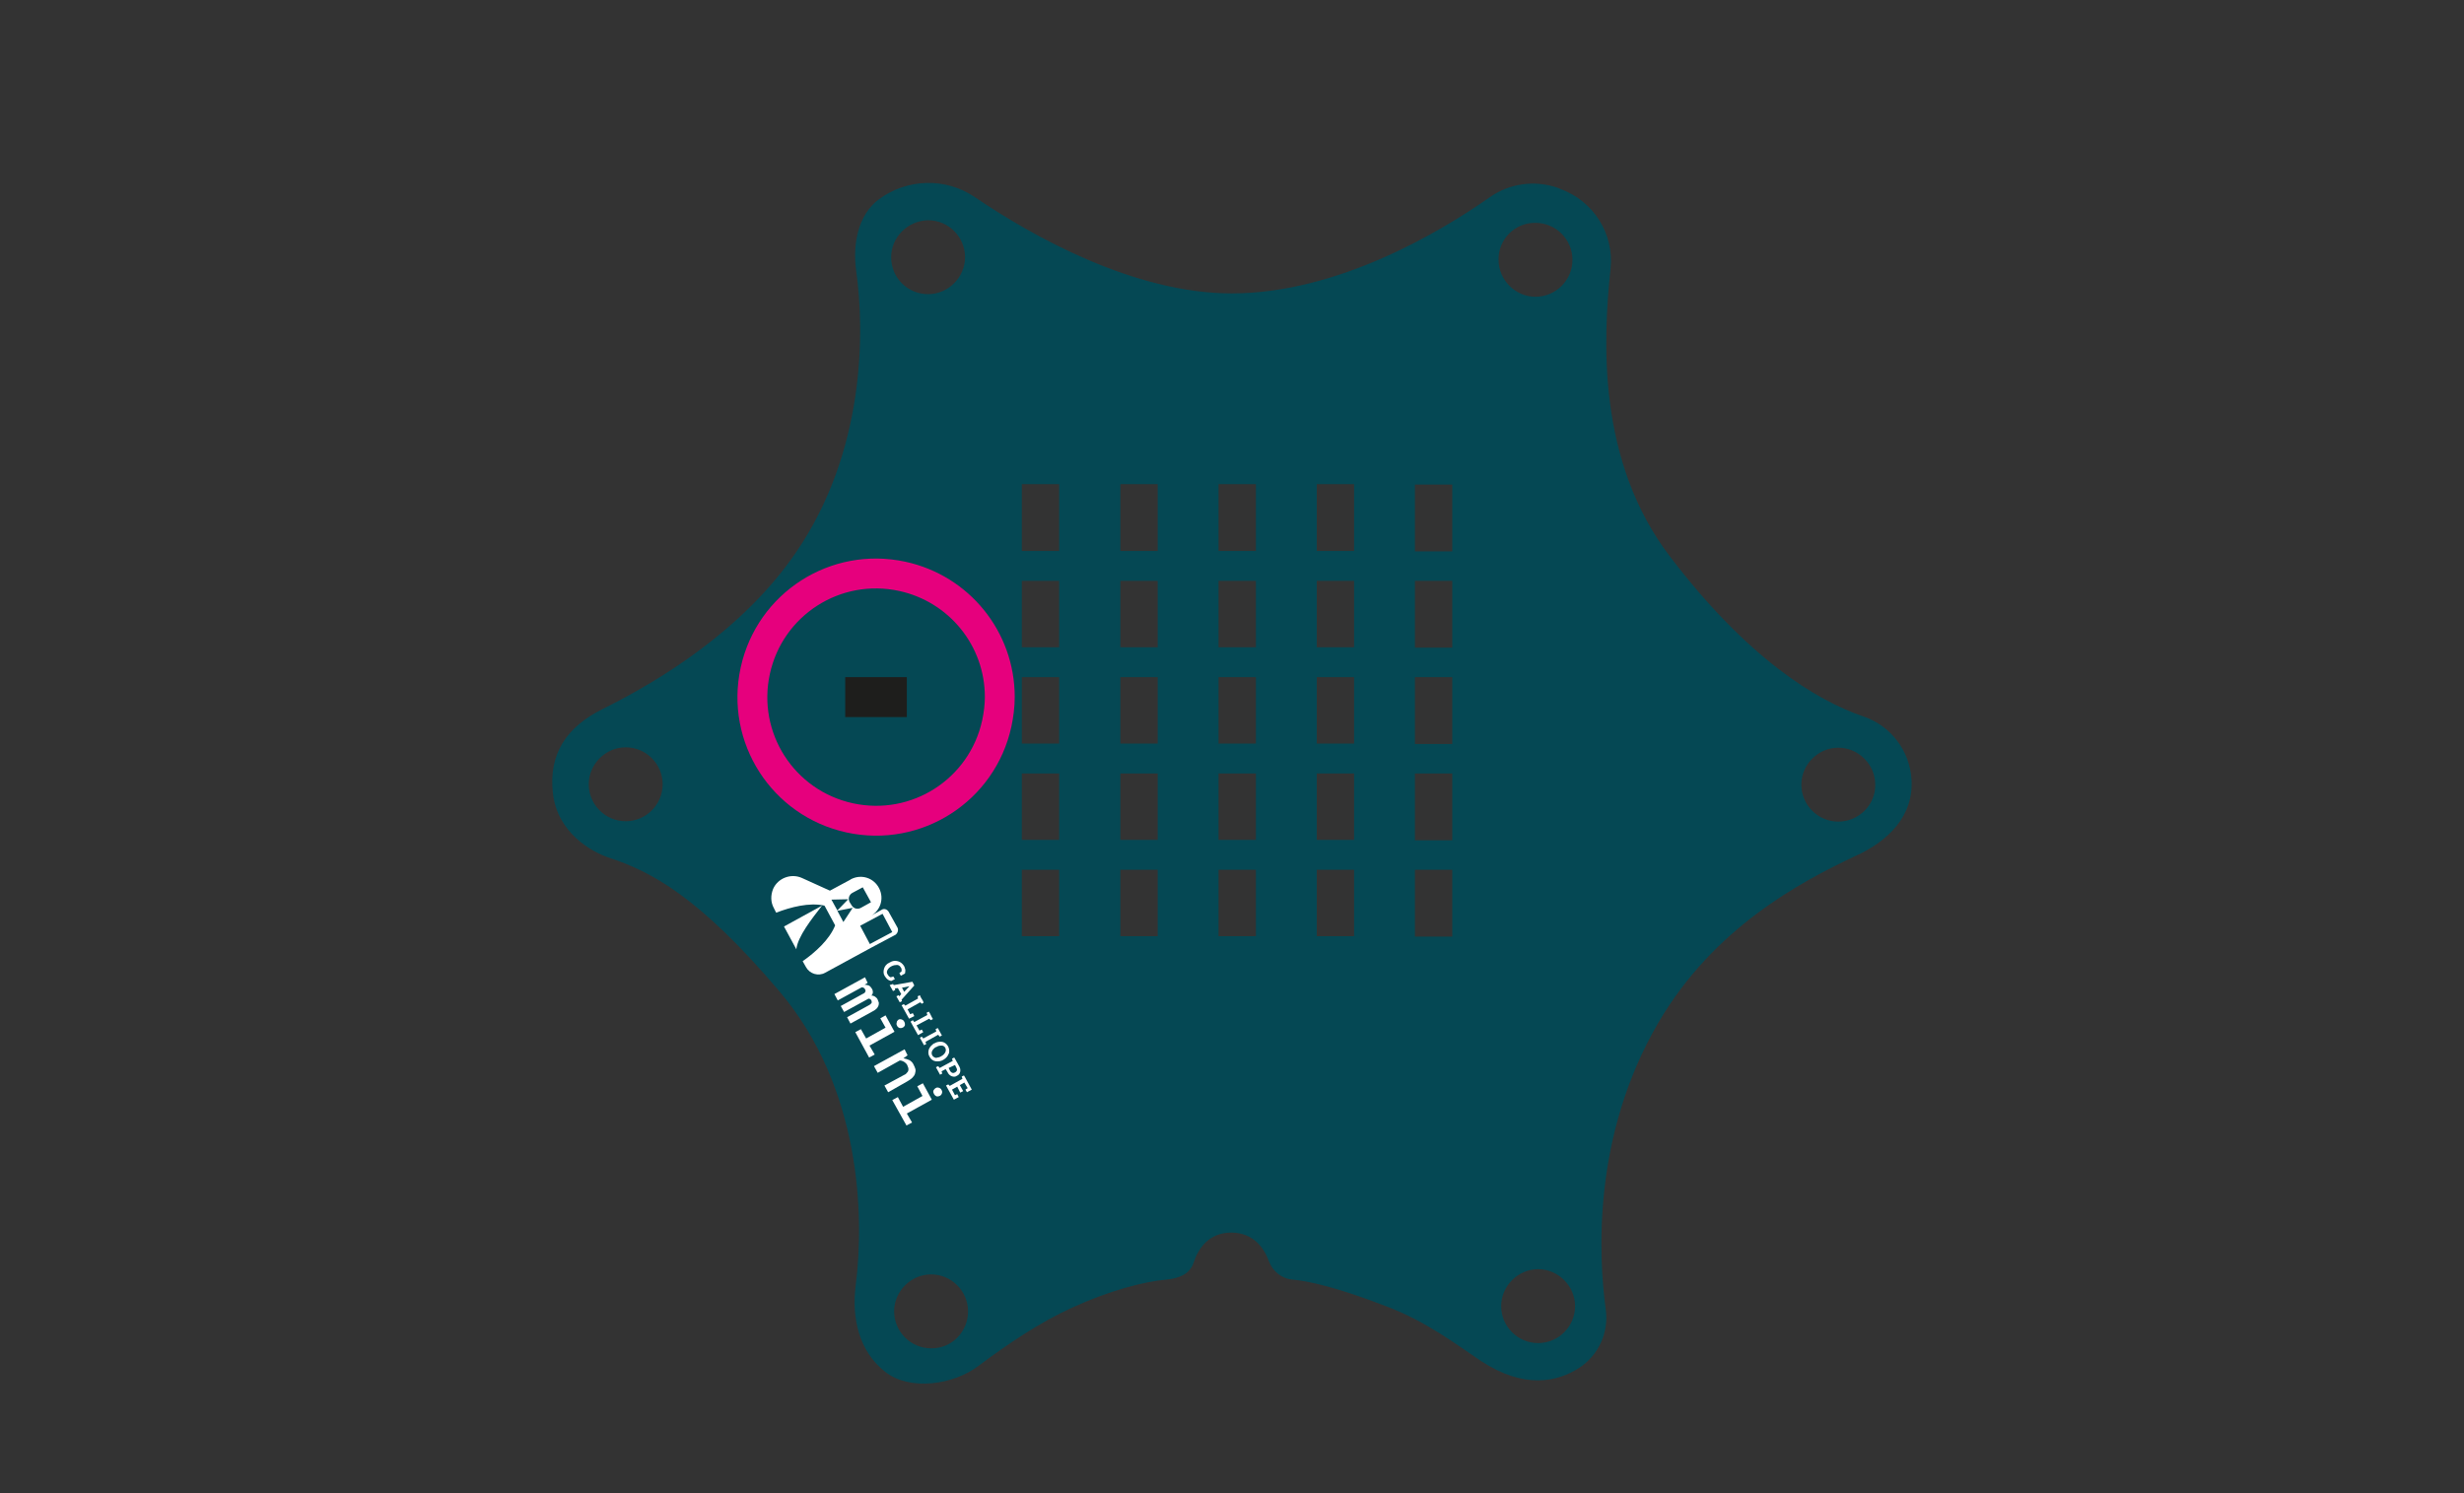 <?xml version="1.0" encoding="utf-8"?>
<!-- Generator: Adobe Illustrator 23.0.1, SVG Export Plug-In . SVG Version: 6.00 Build 0)  -->
<svg version="1.1" id="Ebene_1" xmlns="http://www.w3.org/2000/svg" xmlns:xlink="http://www.w3.org/1999/xlink" x="0px" y="0px"
	 viewBox="0 0 660 400" style="enable-background:new 0 0 660 400;" xml:space="preserve">
<rect x="0" y="0" width="660" height="400" fill="#333333" stroke="none"/>
<style type="text/css">
	.st0{fill:#BAD270;}
	.st1{fill:#054854;}
	.st2{fill:none;stroke:#E6007D;stroke-width:8;stroke-miterlimit:10;}
	.st3{fill:#1E1E1C;}
	.st4{fill:#FFFFFF;}
</style>
<title>calliope_feature_components</title>
<path class="st0" d="M337.5,281.7c0,3.3-2.7,5.9-5.9,5.9c-3.3,0-5.9-2.7-5.9-5.9c0-3.3,2.7-5.9,5.9-5.9c0,0,0,0,0,0
	C334.8,275.8,337.5,278.5,337.5,281.7"/>
<path class="st1" d="M512,208.7c-0.5-7.6-5.5-14.2-12.7-16.7c-13-4.4-31.3-15.8-51.9-42.8c-19.7-25.7-18-58.3-16-77.2
	c1-9.4-4.6-18.2-13.5-21.4l-0.7-0.3c-6.1-2.1-12.8-1.2-18.1,2.5c-13.1,9.2-40.7,25.8-69.2,25.8c-26.2,0-53.5-15.4-68.8-25.8
	c-7.8-5.3-18.1-5-25.7,0.6c-5.6,4.2-7,12-6.1,18.9c2.4,16.7,2.4,48.7-16.1,75.7c-14.2,20.8-36.6,34.4-51.7,41.9
	c-9.7,4.8-14.6,12-13.4,22.6s10.3,15.7,15.1,17.3c11,3.6,24,10.3,45.6,35.8c21.8,25.7,22.8,60.1,20.4,78.8
	c-1.1,8.8,0.9,17.6,7.9,23.1c6.6,5.2,18.3,3.5,25-1.6c7.9-5.9,16.3-11.6,25.1-15.6c9.8-4.5,19.2-7,25.2-7.5c3.2-0.3,6.3-1.4,7.3-4.5
	c1.2-3.7,4-8.1,10.1-8.1c5.9,0,8.8,4.1,10.1,7.7c1,2.7,3.5,4.7,6.4,4.9c4.2,0.4,11.7,2,24.9,7.1c10.9,4.1,18.9,10.3,25.5,14.7
	c11.6,7.6,20.4,5.6,26.2,1.9c5.3-3.4,8.1-9.6,7.2-15.8c-1.9-14-3.7-46.4,14.2-76.9c14.8-25.2,37.7-37.4,52.5-44.4
	C505.8,225.4,512.7,218.5,512,208.7z M167.6,220c-5.5,0-9.9-4.5-9.9-9.9s4.5-9.9,9.9-9.9c5.5,0,9.9,4.5,9.9,9.9S173.1,220,167.6,220
	L167.6,220z M248.6,59c5.5,0,9.9,4.5,9.9,9.9s-4.5,9.9-9.9,9.9c-5.5,0-9.9-4.4-9.9-9.9C238.7,63.5,243.2,59.1,248.6,59L248.6,59z
	 M249.4,361.2c-5.5,0-9.9-4.5-9.9-9.9s4.5-9.9,9.9-9.9c5.5,0,9.9,4.5,9.9,9.9C259.3,356.8,254.9,361.3,249.4,361.2
	C249.4,361.3,249.4,361.3,249.4,361.2L249.4,361.2z M283.7,250.8h-10V233h10V250.8z M283.7,225h-10v-17.8h10V225z M283.7,199.2h-10
	v-17.8h10V199.2z M283.7,173.4h-10v-17.8h10V173.4z M283.7,147.6h-10v-17.9h10V147.6z M310.1,250.8h-10V233h10V250.8z M310.1,225
	h-10v-17.8h10V225z M310.1,199.2h-10v-17.8h10V199.2z M310.1,173.4h-10v-17.8h10V173.4z M310.1,147.6h-10v-17.9h10V147.6z
	 M336.4,250.8h-10V233h10V250.8z M336.4,225h-10v-17.8h10V225z M336.4,199.2h-10v-17.8h10V199.2z M336.4,173.4h-10v-17.8h10V173.4z
	 M336.4,147.6h-10v-17.9h10V147.6z M362.7,250.8h-10V233h10V250.8z M362.7,225h-10v-17.8h10V225z M362.7,199.2h-10v-17.8h10V199.2z
	 M362.7,173.4h-10v-17.8h10V173.4z M362.7,147.6h-10v-17.9h10V147.6z M389,250.9h-10V233h10V250.9z M389,225.1h-10v-17.9h10V225.1z
	 M389,199.3h-10v-17.9h10V199.3z M389,173.5h-10v-17.9h10V173.5z M389,147.7h-10v-17.9h10V147.7z M411.3,59.7c5.5,0,9.9,4.5,9.9,9.9
	c0,5.5-4.5,9.9-9.9,9.9s-9.9-4.5-9.9-9.9C401.3,64.1,405.8,59.6,411.3,59.7C411.3,59.6,411.3,59.6,411.3,59.7L411.3,59.7z
	 M412,359.8c-5.5,0-9.9-4.5-9.9-9.9s4.5-9.9,9.9-9.9s9.9,4.5,9.9,9.9S417.5,359.8,412,359.8L412,359.8z M492.4,220.1
	c-5.5,0-9.9-4.5-9.9-9.9s4.5-9.9,9.9-9.9s9.9,4.5,9.9,9.9C502.4,215.6,497.9,220.1,492.4,220.1z"/>
<path class="st2" d="M267.8,186.7c0,2.4-0.3,4.7-0.8,7.1c-3.9,17.9-21.5,29.2-39.4,25.3s-29.2-21.5-25.3-39.4s21.5-29.2,39.4-25.3
	C256.9,157.7,267.8,171.1,267.8,186.7z"/>
<rect x="226.4" y="181.4" class="st3" width="16.5" height="10.7"/>
<path class="st4" d="M241.3,261.4l-0.4-0.7l0.6-0.5c0-0.2,0-0.3,0-0.5c0-0.2-0.1-0.4-0.2-0.5c-0.2-0.4-0.6-0.7-1-0.7
	c-0.5,0-1,0.1-1.4,0.3l-0.2,0.1c-0.4,0.2-0.8,0.6-1,1c-0.2,0.4-0.2,0.8,0.1,1.2c0.1,0.2,0.2,0.3,0.4,0.5c0.1,0.1,0.3,0.2,0.4,0.2
	l0.7-0.2l0.4,0.7l-1,0.5c-0.3-0.1-0.7-0.2-0.9-0.4c-0.3-0.2-0.6-0.6-0.8-0.9c-0.4-0.6-0.4-1.3-0.2-2c0.2-0.7,0.7-1.3,1.4-1.6
	l0.2-0.1c0.6-0.4,1.4-0.5,2.1-0.3c0.7,0.2,1.2,0.6,1.6,1.2c0.2,0.3,0.3,0.7,0.4,1.1c0,0.3,0,0.7-0.1,1L241.3,261.4z"/>
<path class="st4" d="M241.6,264.6l0.6,1.1l1.4-1.5l0,0L241.6,264.6z M239.2,263.6l0.2,0.3l5-0.9l0.5,1l-3.4,3.8l0.1,0.4l-0.6,0.3
	l-0.9-1.6l0.6-0.3l0.2,0.3l0.5-0.6l-0.9-1.6l-0.8,0.1l0.1,0.4l-0.6,0.3l-0.9-1.6L239.2,263.6z"/>
<polygon class="st4" points="241.5,269.3 242.1,269 242.5,269.4 245.9,267.5 245.8,266.9 246.4,266.6 246.6,267.1 247.2,268.1 
	247.4,268.6 246.9,268.9 246.5,268.5 243.1,270.4 243.8,271.7 244.5,271.4 244.9,272.2 243.5,272.9 "/>
<polygon class="st4" points="243.9,273.7 244.5,273.3 244.9,273.8 248.4,271.9 248.2,271.3 248.8,271 249.1,271.5 249.6,272.5 
	249.9,273 249.3,273.3 248.9,272.9 245.5,274.7 246.3,276.1 246.9,275.8 247.3,276.5 245.9,277.3 "/>
<polygon class="st4" points="250.6,275.7 251.2,275.4 252.3,277.4 251.7,277.7 251.3,277.2 247.9,279.1 248.1,279.7 247.5,280 
	246.4,278 246.9,277.7 247.3,278.2 250.8,276.3 "/>
<path class="st4" d="M252.2,282.9c0.4-0.2,0.8-0.6,1-1c0.2-0.4,0.2-0.8,0-1.2c-0.2-0.4-0.6-0.6-1-0.6c-0.5,0-1,0.1-1.4,0.4l-0.1,0
	c-0.4,0.2-0.8,0.6-1,1c-0.2,0.4-0.2,0.8,0,1.2c0.2,0.4,0.6,0.6,1,0.7C251.3,283.3,251.8,283.2,252.2,282.9L252.2,282.9z
	 M252.7,283.9c-0.6,0.4-1.4,0.5-2.1,0.4c-0.7-0.1-1.3-0.6-1.6-1.2c-0.4-0.6-0.4-1.3-0.2-2c0.3-0.7,0.8-1.2,1.4-1.6h0.1
	c0.6-0.4,1.4-0.5,2.1-0.4c1.3,0.3,2.1,1.7,1.8,3c0,0.1,0,0.1-0.1,0.2C253.9,282.9,253.4,283.5,252.7,283.9L252.7,283.9z"/>
<path class="st4" d="M254.1,286.1l0.4,0.8c0.1,0.2,0.3,0.4,0.6,0.5c0.2,0.1,0.5,0,0.7-0.1c0.2-0.1,0.4-0.3,0.5-0.5
	c0.1-0.3,0-0.5-0.1-0.7l-0.4-0.8L254.1,286.1z M256.9,285.6c0.3,0.5,0.4,1,0.3,1.5c-0.1,0.5-0.4,0.9-0.9,1.1
	c-0.4,0.3-0.9,0.3-1.4,0.1c-0.5-0.2-0.9-0.6-1.1-1.1l-0.5-0.8l-1.1,0.6l0.2,0.6l-0.6,0.3l-1.1-2l0.6-0.3l0.4,0.5l3.5-1.9l-0.2-0.6
	l0.6-0.3l0.3,0.5L256.9,285.6z"/>
<polygon class="st4" points="257.2,292.7 256.4,291.1 255,291.9 255.8,293.4 256.4,293.1 256.8,293.9 255.5,294.6 253.4,290.8 
	254,290.5 254.4,290.9 257.8,289 257.6,288.4 258.2,288.1 258.5,288.6 260.3,291.9 259,292.6 258.6,291.9 259.2,291.5 258.3,290 
	257.1,290.7 258,292.3 "/>
<path class="st4" d="M232.4,263.3l-0.8,0.5c0.4,0,0.8,0.1,1.1,0.2c0.4,0.2,0.6,0.5,0.8,0.8c0.2,0.3,0.3,0.6,0.3,1
	c0,0.3-0.1,0.6-0.4,0.9c0.4,0,0.7,0.1,1,0.3c0.3,0.2,0.6,0.5,0.7,0.8c0.1,0.3,0.2,0.5,0.3,0.8c0,0.3,0,0.6-0.1,0.8
	c-0.1,0.3-0.3,0.6-0.5,0.8c-0.3,0.3-0.6,0.5-1,0.7l-6,3.3l-0.9-1.7l6-3.3c0.3-0.2,0.5-0.4,0.6-0.6c0-0.2,0-0.4-0.1-0.6
	c-0.1-0.2-0.2-0.3-0.4-0.4c-0.2-0.1-0.4-0.1-0.5,0l-6.4,3.5l-0.9-1.6l6-3.3c0.3-0.1,0.5-0.3,0.6-0.6c0.1-0.2,0-0.4-0.1-0.6
	c-0.1-0.2-0.2-0.3-0.4-0.4c-0.2-0.1-0.3-0.1-0.5-0.1l-6.4,3.5l-0.9-1.7l8.2-4.5L232.4,263.3z"/>
<path class="st4" d="M240.6,273.2c0.3-0.2,0.6-0.2,0.9-0.1c0.3,0.1,0.6,0.3,0.7,0.6c0.2,0.3,0.2,0.6,0.2,0.9
	c-0.2,0.6-0.8,0.9-1.4,0.8c-0.3-0.1-0.6-0.3-0.7-0.6c-0.2-0.3-0.2-0.6-0.1-0.9C240.2,273.6,240.4,273.4,240.6,273.2 M237.2,272
	l2.4,4.4l-6.7,3.7l1.4,2.4l-1.5,0.8l-3.7-6.8l1.5-0.8l1.4,2.5l5.2-2.9l-1.4-2.5L237.2,272z"/>
<path class="st4" d="M243.1,282.7l-1.1,0.8c0.6,0.1,1.1,0.3,1.6,0.5c0.5,0.3,0.9,0.7,1.1,1.2c0.2,0.4,0.4,0.8,0.5,1.2
	c0.1,0.4,0,0.8-0.1,1.2c-0.1,0.4-0.4,0.8-0.7,1.1c-0.4,0.4-0.9,0.7-1.4,1l-5.1,2.9l-1-1.8l5.2-2.8c0.3-0.1,0.6-0.3,0.8-0.6
	c0.4-0.3,0.5-0.8,0.4-1.3c-0.1-0.3-0.2-0.5-0.3-0.8c-0.4-0.7-1.2-1.2-2-1.2l-5.9,3.3l-1-1.8l8.2-4.5L243.1,282.7z"/>
<path class="st4" d="M250.6,291.5c0.3-0.2,0.6-0.2,0.9-0.1c0.3,0.1,0.6,0.3,0.7,0.6c0.2,0.3,0.2,0.6,0.1,0.9
	c-0.2,0.6-0.8,0.9-1.4,0.8c-0.6-0.2-1-0.9-0.9-1.5C250.2,291.8,250.4,291.6,250.6,291.5 M247.2,290.2l2.4,4.4l-6.7,3.7l1.4,2.4
	l-1.5,0.8l-3.8-6.8l1.5-0.8l1.4,2.6l5.2-2.9l-1.4-2.6L247.2,290.2z"/>
<path class="st4" d="M230.4,248l6-3.2l2.6,4.9l-6,3.2L230.4,248z M224.3,244l4.1-0.8l-2.5,3.8L224.3,244z M222.7,241l4.5-0.1l-2.9,3
	L222.7,241z M231.1,237.7l2.2,4l-2.7,1.5c-0.9,0.5-2,0.2-2.5-0.7c0,0,0,0,0,0l-0.5-0.8c-0.5-0.9-0.2-2,0.7-2.5c0,0,0,0,0,0
	L231.1,237.7z M240.4,248.5l-2.4-4.3c-0.4-0.6-1.2-0.9-1.8-0.5l-3.2,1.8c2.8-1.4,3.9-4.7,2.5-7.5c-1.4-2.8-4.7-3.9-7.5-2.5
	c-0.1,0.1-0.2,0.1-0.3,0.2l-5.4,2.9l-7.5-3.4c-2.9-1.3-6.4,0-7.7,2.9c-0.7,1.7-0.7,3.6,0.2,5.2l0.6,1.2c3.9-1.5,8.9-2.8,12.9-1.9
	l0.1,0.1l2.8,5.2c-1.5,3.8-5.3,7.2-8.7,9.6l0.9,1.6c1,1.8,3.3,2.5,5.1,1.5l12.5-6.8l6.4-3.4C240.5,249.9,240.7,249.1,240.4,248.5"/>
<path class="st4" d="M213.3,254.3c0.4-3.4,4-8,6.9-11.7l-10.2,5.6L213.3,254.3z"/>
</svg>
